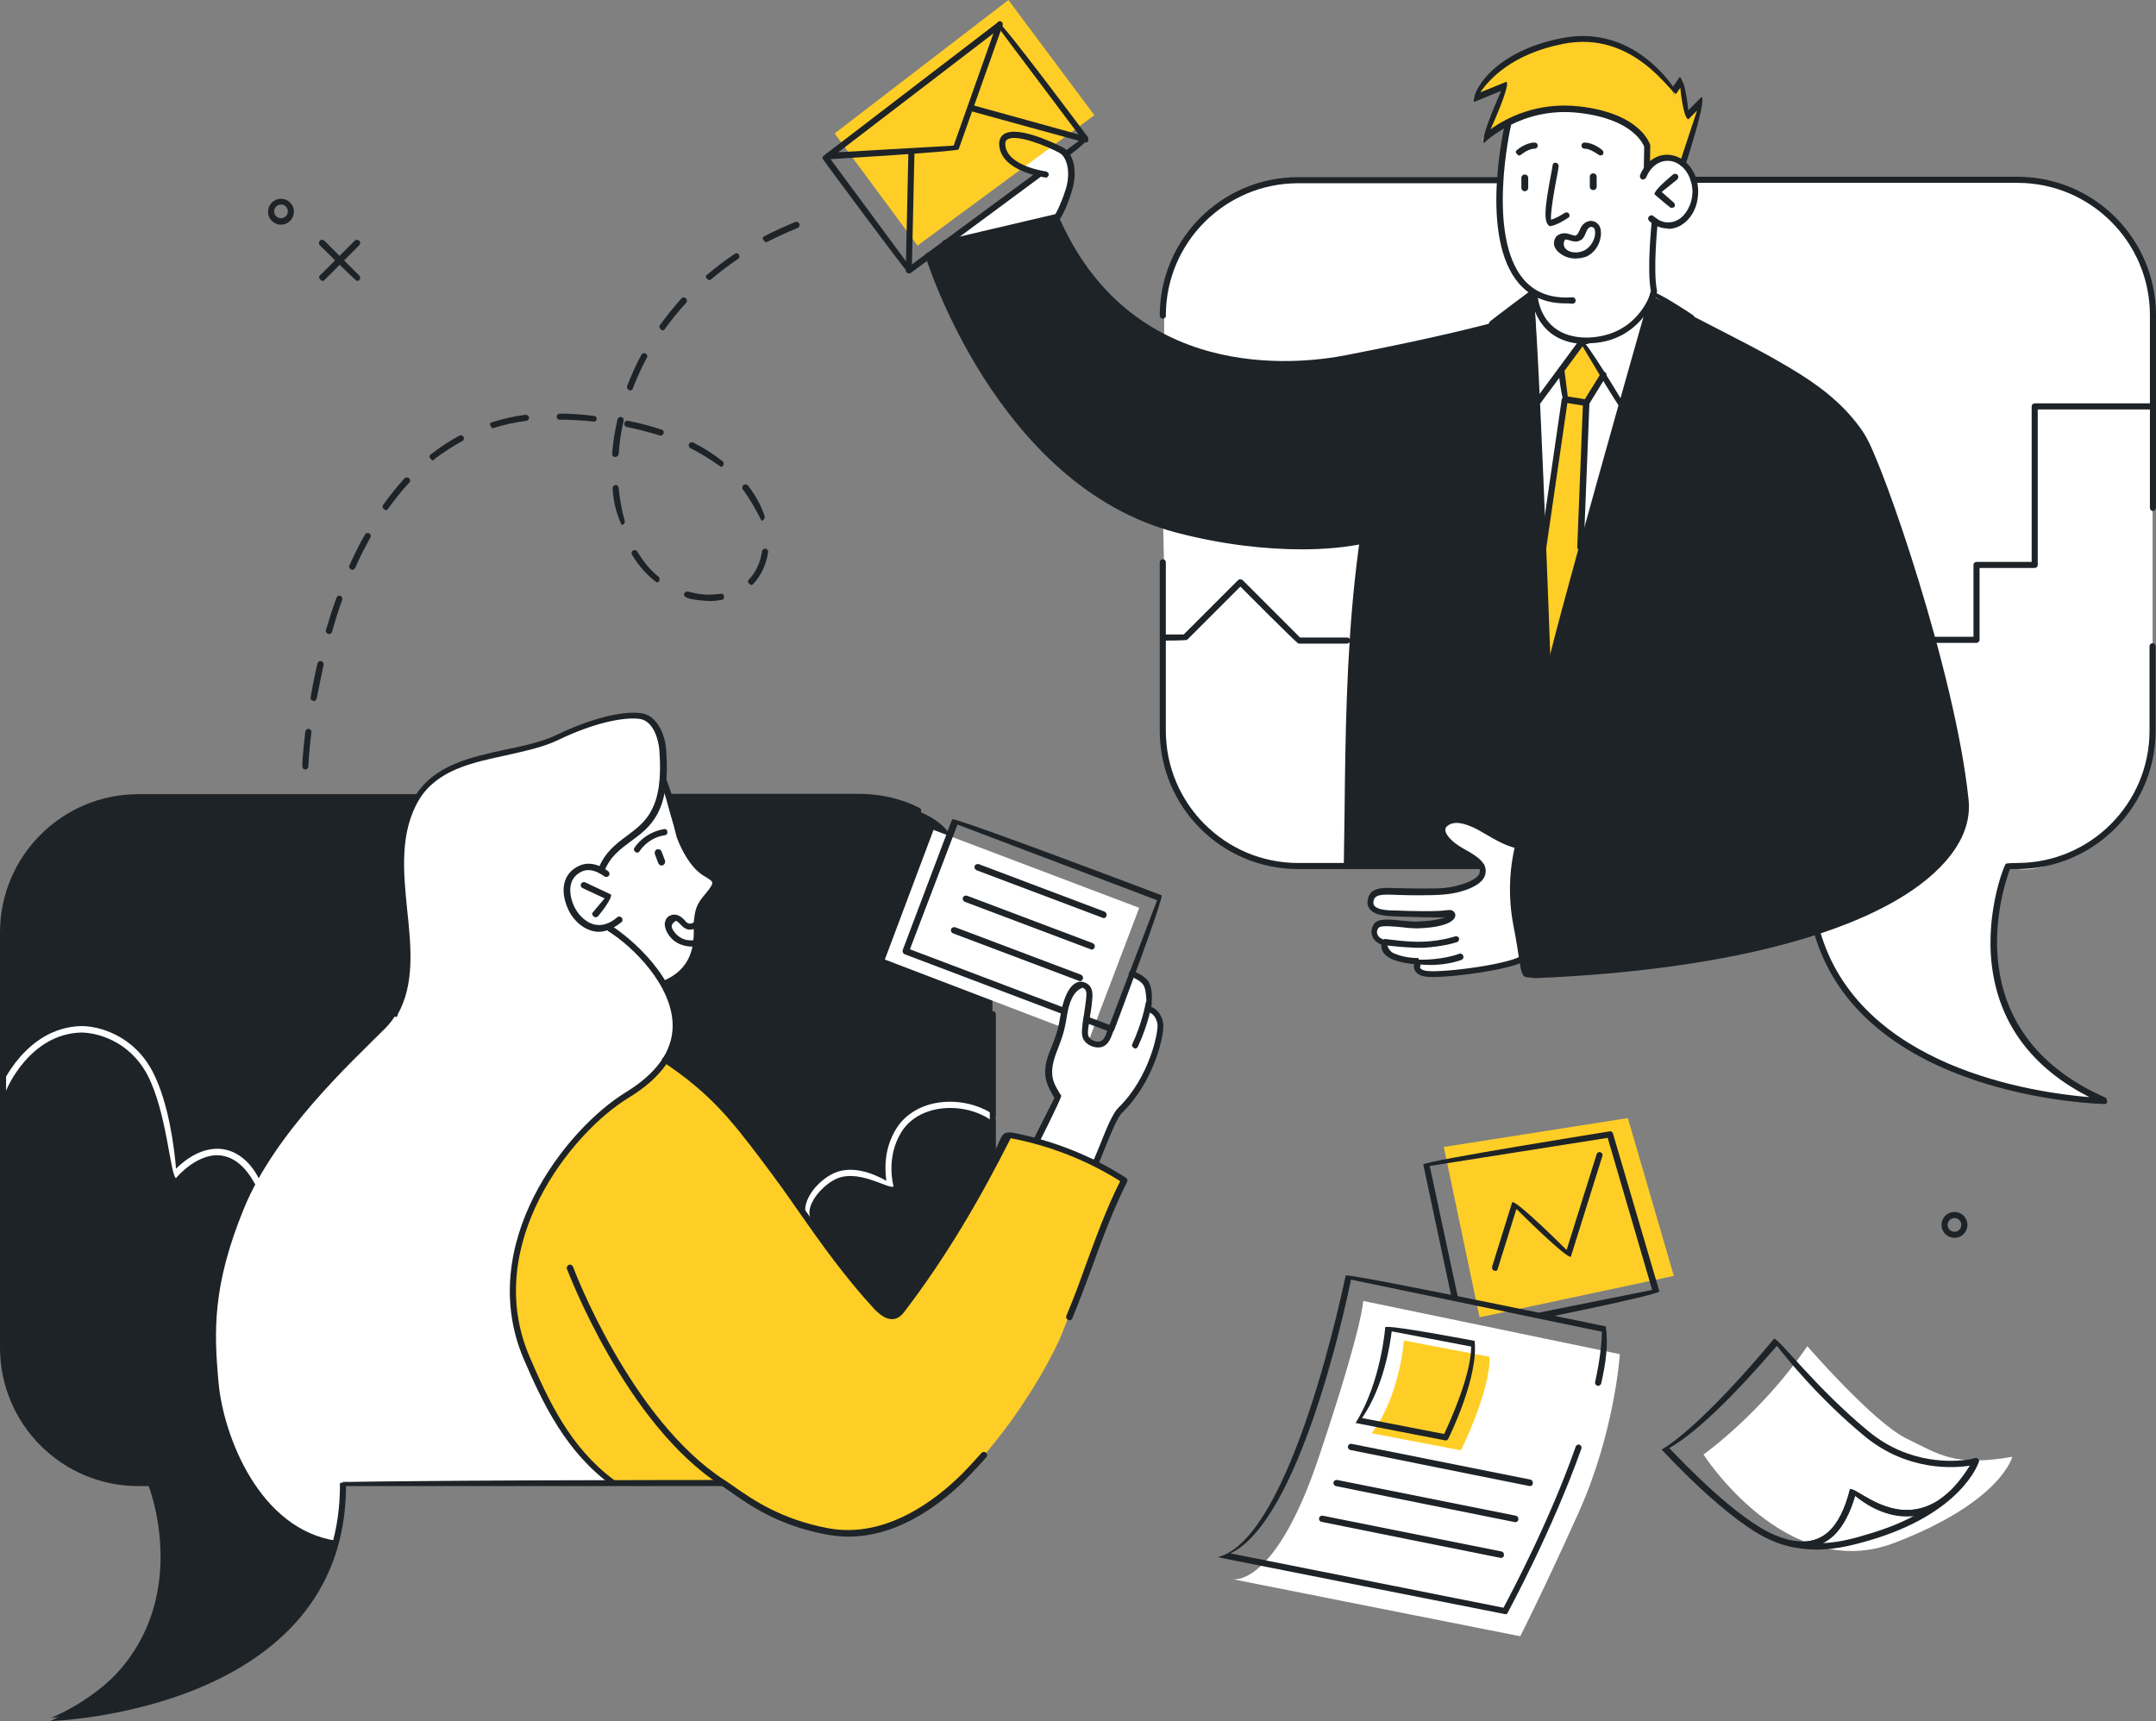 <?xml version="1.0" encoding="UTF-8"?> <!-- Generator: Adobe Illustrator 22.0.0, SVG Export Plug-In . SVG Version: 6.00 Build 0) --> <svg xmlns="http://www.w3.org/2000/svg" xmlns:xlink="http://www.w3.org/1999/xlink" id="_x3C_Layer_x3E_" x="0px" y="0px" viewBox="0 0 567 452.7" style="enable-background:new 0 0 567 452.7;" xml:space="preserve"><rect x="0" y="0" width="567" height="452.7" fill="#808080" stroke="none"/> <style type="text/css"> .st0{clip-path:url(#SVGID_2_);fill:#ECEDEF;} .st1{clip-path:url(#SVGID_2_);} .st2{fill:#191919;} .st3{clip-path:url(#SVGID_2_);fill:#191919;} .st4{clip-path:url(#SVGID_2_);fill:#FFCE1E;} .st5{clip-path:url(#SVGID_2_);fill:#FFFFFF;} .st6{fill:#1A1A1A;} .st7{fill:#FFCE1E;} .st8{fill:#FFCE26;} .st9{fill:#FFFFFF;} .st10{opacity:0.2;} .st11{fill:#3A3A3A;} .st12{opacity:0.24;fill:#FFCE26;} .st13{fill:#F4D4D7;} .st14{fill:none;stroke:#000000;stroke-width:0.425;stroke-linecap:round;stroke-linejoin:round;stroke-miterlimit:10;} .st15{fill:#1E2328;} .st16{fill:#ECEFF1;} .st17{fill:#CCCCCC;} .st18{fill:#FEFEFE;} .st19{fill:#B5B5B5;} .st20{fill:#F5F5F5;} .st21{opacity:0.2;fill:#FFFFFF;} </style> <g> <defs> <rect id="SVGID_1_" x="-2402.1" y="-1298.4" width="4270" height="1176"></rect> </defs> <clipPath id="SVGID_2_"> <use xlink:href="#SVGID_1_" style="overflow:visible;"></use> </clipPath> </g> <g> <path class="st9" d="M389,227.8h-49.9c0,0-18.9-0.7-28.6-18.1c0,0-5.8-9.7-4.6-17.5c1.1-7.7,0-54.1,0-54.1l0.3-59.5 c0,0,1.4-16.3,12.3-22.7c10.9-6.4,15.5-8.5,23-8.5c7.5,0,143.5,0,143.5,0h42.3c0,0,20.8-1,29.8,12c9.1,13,9,17.1,9,33.9 c0,16.8,0,101.8,0,101.8s0.3,16.3-15.6,26.6c-15.8,10.3-22.5,6.2-22.5,6.2s-17.6,43.3,24.8,61.5c0,0-38.7-1.5-57.1-18.1 c-18.4-16.6-17.4-26.6-17.4-26.6L389,227.8z"></path> <path class="st15" d="M89.9,390c0,0,9.4,53.2-76.6,61.9c0,0,19.5-7.3,26.8-25.7c7.3-18.4-0.4-36.1-0.4-36.1s-14.6,2.9-29.6-12 c-12.1-12-9-33.6-9.3-53.2c-0.2-12.7,0-83.2,0-83.2s0.5-14.5,13-23.9c12.5-9.4,22.6-8.1,22.6-8.1h173.4c0,0,31.8-2.1,39.8,9.5 c0,0,11.4,16.8,11.4,39.9s0,84,0,84l-70.9,47.1L89.9,390z"></path> <path class="st9" d="M174.5,206.1c0,0,0.9,6,3.1,12c2.3,6,3.8,8.9,6.6,10.7c2.7,1.8,4.4,2.6,3.8,4.4c-0.6,1.8-4.3,2.5-4.5,9.2 c-0.3,6.6-0.6,13.6-9.1,16.5c0,0-6.5-10.6-14.5-14.9c0,0-6.6,2.7-10.4-6.6c-3.8-9.3,6.1-10.2,8.5-8.5c0,0,3.3-5.8,6.9-8.1 C168.5,218.6,174.2,214.2,174.5,206.1z"></path> <path class="st9" d="M272.5,300l5.5-10.9c0,0-3.9-4.2-1.3-11.9c2.6-7.7,2.8-10.7,3.7-13.2c0.9-2.5,1.7-5.4,3.5-5 c1.7,0.4,2.8,1.4,2.2,7c-0.7,5.6-0.2,8.7,1.9,8.6c2.1-0.1,2.3,0.1,4.5-4.9s5.7-13.5,5.7-13.5l3.7,2.7c0,0,0.8,3.7,0.1,6.4 c0,0,5,0.6,3.1,7.2c-1.9,6.6-6.9,16.1-9.8,19c-2.9,2.9-7,13.7-7,13.7L272.5,300z"></path> <path class="st9" d="M248.3,64.3c0.3-0.2,25.1-18.7,25.1-18.7s-10.5-2.6-9.9-7.7c0.6-5.1,9.9-0.9,10.9-0.5c1,0.4,8,1,6.9,8.1 c-1.1,7-3.2,11.6-3.2,11.6L248.3,64.3z"></path> <path class="st9" d="M396.6,32.7c0,0-3.1,19.7-1.7,27.8c1.3,8.1,5.1,14.9,8.6,16.4c0,0-0.1,12.4,13.3,12.8 c13.4,0.4,18.2-12.8,18.2-12.8l0.1-17.6c0,0,11.5,2.1,10.8-9.5c-0.7-11.6-11.9-8.8-12.7-5.5l0.1-6c0,0-4.5-10.1-23.6-9.7 C409.5,28.6,398.2,30.4,396.6,32.7z"></path> <path class="st9" d="M399.4,222.2c0,0-6.8-2.6-10.2-4.8c-3.4-2.2-9.3-2.4-9.8,0.4c-0.4,2.8,1.7,4,3.7,5.2c1.9,1.2,7.7,3.4,6.6,6.7 c-1.1,3.2-6.2,4.6-14.5,5c-8.2,0.4-15.2-1.6-14.6,3.9c0,0,0.6,2,9.7,1.9c9.1-0.1,11.7,0,11.7,0s-0.6,2.6-9,2.8 c-8.4,0.2-10.5-1.2-10.9,0.3c-0.5,1.5-0.9,4,2.2,4.7c0,0-0.7,3.9,8.5,4.6c0,0-1.4,4,5.7,3.4c7-0.6,22-3.9,22-3.9 s-2.2-11.5-2.4-17.6C397.8,228.4,399.4,222.2,399.4,222.2z"></path> <path class="st9" d="M158.1,228.9c0,0,1-4.5,6.9-8.1c5.8-3.6,9.7-7.1,9.6-14.8c-0.1-7.7,1.1-16.5-6-17.6c-7.2-1-19.3,5.3-24.7,6.8 c-5.4,1.6-17.3,3.1-22.9,6c-5.6,2.9-16.7,8.8-15.2,26.7c1.5,17.9,4.6,33.5-4.5,42.6c-9.1,9.1-29,27.4-37.2,47.5 c-8.2,20.1-7.9,32.1-6.6,45.9s10.7,38.5,31.1,41.4c0,0,1.8-7.5,1.5-15.5h71c0,0-16.8-12.1-22.8-34.4c-6.1-22.3-2.2-37,9.8-51.5 c12-14.5,23.6-17.9,26.7-25.7c3.1-7.8,5.9-13.5-4.8-26.1l-9.3-8c0,0-9.1,1.8-10.9-6.9C147.7,228.7,153.1,226.7,158.1,228.9z"></path> <path class="st8" d="M389.8,36.9l6.7-14.6l-9.1,3.7c0,0,6.9-11.8,18-13.8c11.1-2,10.7-2.5,17.2-1.2s15.7,8.3,17.1,12.6 c1.4,4.3,0.4,0.6,0.4,0.6l2.4-3.5l0.9,10.1l4.3-4.2l-4.8,15.7c0,0-6.6-3.1-9.7,2.1l0.1-6.7c0,0-6.6-9.4-19.8-9 c-13.2,0.4-16.9,4-16.9,4L389.8,36.9z"></path> <path class="st15" d="M515.7,201.9c-1.6-17.5-10.7-40.3-17.5-66.1c-6.7-25.9-17.2-31-24.2-36.2c-7.1-5.2-29.6-16.2-29.6-16.2 l-9.7-5.5l-27,94.7l-4.2-94.7c0-1-12.1,8.3-12.1,8.3s-19.3,4.5-28.6,6.4c-9.3,1.9-30.8,7-54.1-2.5C285.4,80.6,278.1,57,278.1,57 l-29.8,7.2l-4.1,3.8c2.5,5.7,21.1,57.4,57.8,68.8c36.7,11.5,56.4,5.4,56.4,5.4c-4.5,15.2-4.2,85.1-4.2,85.1l34.8,0.4 c0.9-2.6-11.3-6-9.6-10c1.7-4,6.4-1.7,10.3,0c3.9,1.7,9.6,4.9,9.6,4.9c-3.2,17,2.1,33.6,2.1,33.6s35.3,0,69.7-9.6 c34.4-9.6,42.7-24.7,44.7-28.6C517.7,214.1,515.7,201.9,515.7,201.9z"></path> <path class="st8" d="M161,390c0,0-26.7-23.1-25.9-54.6c0.8-29.5,31.6-48.3,31.6-48.3s5.3-4.3,7.9-8.7c0,0,16.5,9.1,38.3,42.7 c0,0,14.5,20.4,17.9,22.7c3.4,2.3,3.1,4.7,8.2-1.6c9.5-11.5,25.9-43.7,25.9-43.7s8.4,0.7,16.8,4.6c8.4,3.9,14,7.2,14,7.2 s-12.3,29.8-16.3,40.2c-4,10.4-26.9,50-51.5,52.4c0,0-13.3,4.9-37.7-12.8L161,390z"></path> <polygon class="st9" points="232.7,252.4 245.5,218.3 299.6,238.8 286.6,273 "></polygon> <polygon class="st8" points="241.3,64.6 219.5,35.1 265.2,0 287.8,30.3 "></polygon> <polygon class="st8" points="410.5,98.2 411.9,105.2 405.8,142.9 407.4,173.2 416.4,143.7 417.5,106 421.6,98.8 416.1,89.9 "></polygon> <path class="st9" d="M358.5,342.2l67.5,14c0,0-1.3,20.5-10.9,41.8c-9.6,21.3-15.3,32.4-15.3,32.4l-75.6-15c0,0,11.1,2.4,22.7-32.3 C358.5,348.5,358.5,342.2,358.5,342.2z"></path> <polygon class="st8" points="379.7,301.7 389.1,346.5 440.2,335.6 428.1,294.1 "></polygon> <path class="st9" d="M448,382.6c0,0,15.2-10.8,27.3-28.5c0,0,17.3,20,26.1,24.3c8.8,4.3,12.7,7.4,27.8,4.8c0,0-2.8,11.8-30.9,22.6 C469.9,416.8,448,382.6,448,382.6z"></path> <path class="st8" d="M369.2,352.6c0,0-1,14.7-8.5,24.4l23.5,4.5c0,0,7.9-15.9,7.5-24.6L369.2,352.6z"></path> <g> <path class="st9" d="M212.3,321.1c-2.2-4.8,2.4-10,6.2-12.1c5.3-3,11.6-0.1,14.6,1.6c-0.4-2.9-0.7-8.4,2.6-13.7 c2.1-3.4,5.7-5.8,10.1-6.7c5.4-1.1,11.4,0.1,15.8,3.2c0.4,0.3,0.5,0.8,0.2,1.1c-0.3,0.4-0.8,0.5-1.1,0.2c-4-2.8-9.5-3.9-14.5-2.9 c-4,0.8-7.2,2.9-9.1,5.9c-4.3,6.9-2.1,14.3-2.1,14.4c-1.4,0.8-9.7-5.1-15.7-1.7c-3.8,2.1-7.2,6.7-6.3,9.6c0.1,0.4-0.1,0.9-0.5,1 C212.4,321.1,212.3,321.1,212.3,321.1z"></path> </g> <g> <path class="st9" d="M68.3,313.9c-1.4-2.9-4.2-8.9-9.8-9.9c-6.4-1.1-12.2,5.8-12.2,5.9c-1.5-0.6-2.4-17.3-7.5-27.1 c-4.8-9.1-13.4-11.2-17.5-11.2c-13.6,0.4-19.6,15-19.6,15.1c-0.2,0.4-0.7,0.6-1.1,0.5c-0.4-0.2-0.6-0.6-0.5-1.1 c0.1-0.2,6.5-15.7,21.1-16.2c4.4-0.1,13.9,2.2,19,12.1c4.3,8.3,5.7,20.7,6.1,25.4c2.2-2.2,7-6,12.5-5.1c6.3,1.1,9.5,7.4,10.4,10.5 c0.1,0.4-0.1,0.9-0.6,1C68.5,313.9,68.4,313.9,68.3,313.9z"></path> </g> <g> <g> <path class="st15" d="M474,407.1c-1,0-2.1-0.1-3.2-0.3c-1.5-0.3-3.1-0.8-4.7-1.5c-11.5-4.8-28.4-23.3-29.1-24 c11.3-6.8,29.4-29,29.6-29.2c1.4,0.2,11.2,13.2,24.8,24.4c10.8,8.9,22.5,8,26.4,7.4c1.1-0.2,1.8-0.4,1.8-0.4 c-4.4,10.6-10.8,15.4-18.1,15.4c-6.4,0-11.5-3.7-13.6-5.4C485.2,402.6,480.7,407.1,474,407.1z M439,380.9 c3.4,3.6,17.9,18.8,27.8,22.9c1.5,0.6,3,1.1,4.4,1.4c7.8,1.5,12.7-2.8,15.4-13.5c1.4-0.3,7.4,5.5,14.9,5.5 c6.3,0,11.9-3.9,16.7-11.7c-4.2,0.7-16.5,1.6-27.8-7.7c-11.8-9.7-20.7-20.7-23.1-23.8C463.9,357.9,449.3,375.1,439,380.9z"></path> </g> <g> <path class="st15" d="M477.7,407.6c-2.4,0-4.8-0.3-7-0.8c-0.4-0.1-0.7-0.5-0.6-1c0.1-0.4,0.5-0.7,1-0.6 c7.8,1.5,12.7-2.8,15.4-13.5c1.4-0.3,7.4,5.5,14.9,5.5c6.7,0,12.6-4.5,17.6-13.3c0.2-0.4,0.7-0.5,1-0.3c0.4,0.2,0.6,0.6,0.4,1 c-0.2,0.5-4.6,13.5-28.8,20.6C488.4,406.1,483.4,407.6,477.7,407.6z M487.8,393.3c-1.8,6.5-4.6,10.7-8.4,12.6 c4.8-0.2,9-1.5,12-2.4c4.8-1.4,8.9-3.1,12.2-4.9c-0.7,0.1-1.4,0.1-2.1,0.1C495,398.8,489.9,395.1,487.8,393.3z"></path> </g> </g> <g> <g> <g> <path class="st15" d="M84.7,73.9c-0.9-0.6-0.9-1.1-0.6-1.4l9.2-9.2c0.3-0.3,0.8-0.3,1.2,0c0.3,0.3,0.3,0.8,0,1.2l-9.2,9.2 C85.2,73.8,85,73.9,84.7,73.9z"></path> </g> <g> <path class="st15" d="M93.9,73.9c-0.6-0.2-9.8-9.4-9.8-9.4c-0.3-0.3-0.3-0.8,0-1.2c0.3-0.3,0.8-0.3,1.2,0l9.2,9.2 c0.3,0.3,0.3,0.8,0,1.2C94.3,73.8,94.1,73.9,93.9,73.9z"></path> </g> <g> <path class="st15" d="M73.9,59.1c-1.9,0-3.4-1.5-3.4-3.4c0-1.9,1.5-3.4,3.4-3.4c1.9,0,3.4,1.5,3.4,3.4 C77.3,57.5,75.8,59.1,73.9,59.1z M73.9,53.8c-1,0-1.8,0.8-1.8,1.8c0,1,0.8,1.8,1.8,1.8c1,0,1.8-0.8,1.8-1.8 C75.7,54.6,74.9,53.8,73.9,53.8z"></path> </g> </g> <g> <g> <path class="st15" d="M514,325.6c-1.9,0-3.4-1.5-3.4-3.4c0-1.9,1.5-3.4,3.4-3.4c1.9,0,3.4,1.5,3.4,3.4 C517.4,324.1,515.9,325.6,514,325.6z M514,320.4c-1,0-1.8,0.8-1.8,1.8c0,1,0.8,1.8,1.8,1.8c1,0,1.8-0.8,1.8-1.8 C515.8,321.2,515,320.4,514,320.4z"></path> </g> </g> </g> <g> <path class="st15" d="M342.3,144.5c-9.3,0-20.7-1.2-32.9-4.4c-47.3-12.3-65.8-72-66-72.6c-0.1-0.4,0.1-0.9,0.5-1 c0.4-0.1,0.9,0.1,1,0.5c0.2,0.6,18.5,59.4,64.9,71.5c20.5,5.3,38.4,5,48.4,2.9c0.5-0.1,0.9,0.2,1,0.6c0.1,0.4-0.2,0.9-0.6,1 C354.4,143.9,348.8,144.5,342.3,144.5z"></path> </g> <g> <path class="st15" d="M337.7,96.7c-19,0-46.4-6.2-59.9-38.7l-29.1,6.8c-0.5,0.1-0.9-0.2-1-0.6c-0.1-0.4,0.2-0.9,0.6-1l29.8-7 c18.9,44.6,62.9,39.8,76,37.2c24.9-4.8,37.6-8.3,37.7-8.3c0.4-0.1,0.9,0.1,1,0.6c0.1,0.4-0.1,0.9-0.6,1c-0.1,0-12.9,3.5-37.8,8.3 C350.8,95.8,344.9,96.7,337.7,96.7z"></path> </g> <g> <path class="st15" d="M406.9,176.1c-0.8-1,27.2-99.4,27.2-99.4c1.2-0.5,11.3,6.3,11.3,6.3c0.3,0.4,9.2,25.2,9.2,25.2 c-0.7,1.1-16.6,3-16.6,3l4.2,12.5c-0.1,0.7-34.6,52.1-34.6,52.1C407.5,176,407.2,176.1,406.9,176.1z M435.4,78.2l-26.3,92.3 l31.4-46.7l-4.4-13c0.7-1.1,16.6-2.9,16.6-2.9l-8.5-23.6L435.4,78.2z"></path> </g> <g> <path class="st15" d="M406.9,176.1c-0.8-0.6-16.1-51.2-16.1-51.2c0-0.5,4.4-13.1,4.4-13.1l-11.3-3.6c-0.5-1.1,7.8-23.5,7.8-23.5 c0.3-0.4,11.3-8.6,11.3-8.6c1.3,0.6,4.8,98.8,4.8,98.8C407.8,175.7,407.4,176.2,406.9,176.1C406.9,176.1,406.9,176.1,406.9,176.1z M392.5,124.7l13.4,44.3l-3.2-90.5l-9.5,7.1l-7.9,21.4l11.3,3.6C397,111.6,392.5,124.7,392.5,124.7z"></path> </g> <g> <path class="st15" d="M415.6,144.8c-0.5,0-0.8-0.4-0.8-0.9l1.5-38c0-0.5,0.4-0.8,0.9-0.8c0.5,0,0.8,0.4,0.8,0.9l-1.5,38 C416.4,144.5,416.1,144.8,415.6,144.8z"></path> </g> <g> <path class="st15" d="M405.8,145.2c-0.6-0.1-0.9-0.5-0.8-0.9l5.7-39.2c0.1-0.4,0.4-0.8,0.9-0.7c0.4,0.1,0.8,0.5,0.7,0.9l-5.7,39.2 C406.6,144.9,406.2,145.2,405.8,145.2z"></path> </g> <g> <path class="st15" d="M411.7,79.8c-5.2,0-9.3-1.8-12.3-5.3c-10.4-12.2-3.9-40.8-3.6-42c0.1-0.4,0.5-0.7,1-0.6 c0.4,0.1,0.7,0.5,0.6,1c-0.1,0.3-6.6,29,3.3,40.6c3,3.5,7.3,5.1,12.8,4.7c0.4-0.1,0.8,0.3,0.9,0.8c0,0.5-0.3,0.8-0.8,0.9 C412.9,79.8,412.3,79.8,411.7,79.8z"></path> </g> <g> <path class="st15" d="M438.6,60.1c-1.8,0-3.5-0.7-4.9-2c-0.3-0.3-0.4-0.8,0-1.2c0.3-0.3,0.8-0.4,1.2,0c1.1,1,2.4,1.6,3.8,1.6 c1.8,0,3.4-0.9,4.5-2.4c1.2-1.6,1.9-3.6,1.9-5.8c-0.1-4.4-3-8-6.5-8c-2.5,0-4.6,1.7-5.7,4.4c-0.2,0.4-0.7,0.6-1.1,0.5 c-0.4-0.2-0.6-0.6-0.5-1.1c1.3-3.3,4.1-5.4,7.1-5.4c4.5,0,8.2,4.3,8.2,9.6c0,2.6-0.7,5-2.2,6.9c-1.5,1.9-3.5,3-5.7,3 C438.6,60.1,438.6,60.1,438.6,60.1z"></path> </g> <g> <path class="st15" d="M417.3,90.5c-13.7,0-14.6-12.4-14.6-12.6c0-0.5,0.3-0.8,0.8-0.9c0.5,0,0.8,0.3,0.9,0.8c0,0.5,0.8,11,13,11 c12.6-0.3,16.3-10.4,16.8-12c-1.2-6,0.2-18.2,0.2-18.8c0.1-0.4,0.4-0.8,0.9-0.7c0.4,0.1,0.8,0.5,0.7,0.9c0,0.1-1.4,12.8-0.2,18.4 c0,0.5-3.9,13.4-17.9,13.7C417.6,90.5,417.4,90.5,417.3,90.5z"></path> </g> <g> <path class="st15" d="M433.1,45.2c-0.5,0-0.8-0.4-0.8-0.8l0.1-5.8c-0.3-0.8-3.1-7.3-17.1-8.9c-15.3-1.8-24.9,7.8-25,7.9 c-1.3-0.9,4.5-13.7,4.5-13.7l-7.1,2.9c-0.9-1.6,4-13.1,23.2-16.8c16.6-3.2,26.5,9.1,29.1,12.8l1.7-2.5c1.5,0.4,2.3,8.7,2.3,8.7 l3.5-3.5c1.4,0.8-4.2,17.7-4.2,17.7c-0.1,0.4-0.6,0.7-1,0.5c-0.4-0.1-0.7-0.6-0.5-1l4.5-13.6l-2.3,2.3c-1.4-0.5-2.1-8.3-2.1-8.3 l-1.1,1.6c-1.5-0.2-11.2-16.7-29.5-13.2c-13.6,2.6-19.7,9.4-22,12.8l6.9-2.8C397.2,22.7,392,34,392,34c4-2.9,12.2-7.3,23.5-6 c16.1,1.9,18.4,9.9,18.5,10.2c0,0.2-0.1,6.1-0.1,6.1C433.9,44.8,433.6,45.2,433.1,45.2z"></path> </g> <g> <path class="st15" d="M439.5,54.7c-0.5-0.2-4.4-3.6-4.4-3.6c0-1.3,4.9-5.2,4.9-5.2c0.3-0.3,0.9-0.2,1.2,0.1 c0.3,0.4,0.2,0.9-0.1,1.2l-4.1,3.3l3.2,2.8c0.3,0.3,0.4,0.8,0.1,1.2C439.9,54.6,439.7,54.7,439.5,54.7z"></path> </g> <g> <path class="st15" d="M407.5,59.5c-1.5-1.2-1.5-3.8,0.6-14.7c0.1-0.7,0.2-1.1,0.2-1.2c0-0.5,0.3-0.8,0.7-0.8 c0.5,0,0.9,0.4,0.9,0.8c0,0.2,0,0.2-0.2,1.5c-1.7,8.7-1.9,11.7-1.8,12.7c1.1-0.3,2.7-1.2,3.6-1.8c0.4-0.2,0.9-0.2,1.1,0.2 c0.3,0.4,0.2,0.9-0.2,1.1C412.1,57.5,409.3,59.4,407.5,59.5C407.5,59.5,407.5,59.5,407.5,59.5z"></path> </g> <g> <path class="st15" d="M399.4,40.9c-0.9-0.6-0.9-1.1-0.5-1.4c0.1-0.1,2.3-2,4.7-2c0.5,0,0.8,0.4,0.8,0.8c0,0.5-0.4,0.8-0.8,0.8 c-1.7,0-3.6,1.6-3.6,1.6C399.8,40.9,399.6,40.9,399.4,40.9z"></path> </g> <g> <path class="st15" d="M420.8,40.9c-0.6-0.2-2.4-1.8-4.1-1.8c-0.5,0-0.8-0.4-0.8-0.8c0-0.5,0.4-0.8,0.8-0.8c2.4,0,4.6,1.9,4.7,2 c0.3,0.3,0.4,0.8,0.1,1.2C421.3,40.8,421.1,40.9,420.8,40.9z"></path> </g> <g> <path class="st15" d="M157.4,245.1c-0.6,0-1.1-0.1-1.5-0.2c-3.3-0.8-5.7-3.7-6.6-6c-2.2-5.1-1-9.4,3.1-11.2 c3.8-1.7,7.4,1.4,7.6,1.5c0.3,0.3,0.4,0.8,0.1,1.2c-0.3,0.3-0.8,0.4-1.2,0.1c0,0-3-2.5-5.8-1.3c-4.7,2.1-2.9,7.5-2.2,9 c0.9,2.1,2.9,4.4,5.5,5c2,0.4,3.9-0.2,5.9-1.9c0.3-0.3,0.9-0.3,1.2,0.1c0.3,0.3,0.3,0.9-0.1,1.2C161,244.5,159,245.1,157.4,245.1z "></path> </g> <g> <path class="st15" d="M156.5,241.3c-0.9-0.5-0.9-1-0.6-1.3l3.1-3.7l-5.8-2.7c-0.4-0.2-0.6-0.7-0.4-1.1c0.2-0.4,0.7-0.6,1.1-0.4 l6.8,3.2c0.3,1.3-3.5,5.8-3.5,5.8C157,241.2,156.7,241.3,156.5,241.3z"></path> </g> <g> <path class="st15" d="M272.5,300.9c-0.8-0.3-0.9-0.8-0.7-1.2l5.5-10.9c-1.9-3.2-3.6-6.1-1.4-11.8c1.6-4,2.3-5.7,2.9-9.4 c0.7-4.6,2.1-7.8,3.9-8.9c0.8-0.5,1.6-0.6,2.5-0.3c2.2,0.8,2.1,2.9,2.1,3.7c-0.1,1.7-0.3,3.3-0.6,4.9c-0.2,1.2-0.3,2.3-0.5,3.5 c-0.1,0.9-0.2,1.7,0.2,2.3c0.4,0.7,1.4,1.1,2.2,1.2c1.5,0.1,2.1-1.2,2.7-3.2c0.4-1.1,0.8-1.3,1.2-1.2c0.4,0.1,0.7,0.6,0.5,1 c-0.8,2.5-1.7,5.2-4.6,4.9c-1.2-0.1-2.7-0.8-3.4-2c-0.6-1-0.5-2.3-0.4-3.2c0.1-1.3,0.3-2.5,0.5-3.6c0.2-1.6,0.5-3.2,0.6-4.8 c0.1-1.4-0.3-1.8-1-2.1c-2.4,0.9-3.6,3.8-4.2,7.9c-0.6,3.9-1.4,5.8-2.5,8.7c-2.4,6-1,8.3,0.4,10.7c0.2,0.4,0.5,0.8,0.7,1.1 c0,0.8-5.7,12.1-5.7,12.1C273.1,300.7,272.8,300.9,272.5,300.9z"></path> </g> <g> <path class="st15" d="M288.1,306.8c-0.8-0.3-0.9-0.8-0.7-1.2c0.7-1.5,1.4-3.3,2.1-5c1.6-4,3.1-7.7,4.6-9.2 c8.3-8.1,10.6-20.1,10.3-22.1c-0.6-2.9-2.5-3.1-2.6-3.1c-0.5-2.2-0.1-5.5-1.1-7.1c-0.7-1.1-2.6-2-3.3-2.2c-0.4-0.1-0.7-0.6-0.5-1 c0.1-0.4,0.6-0.7,1-0.5c0.3,0.1,3.1,1.1,4.2,2.9c1.1,1.9,0.9,5.1,0.6,6.5c1,0.4,2.6,1.4,3.2,4.2c0.5,2.8-2.3,15.4-10.7,23.6 c-1.3,1.2-2.9,5.2-4.3,8.6c-0.7,1.8-1.4,3.6-2.1,5.1C288.7,306.7,288.4,306.8,288.1,306.8z"></path> </g> <g> <path class="st15" d="M161,390.8c-12.1-8.8-18.1-21.3-23.3-33.4c-12.8-30.2,11.2-60.5,26.9-70.1c8.1-5,12.3-10.8,12.3-17.5 c0-10.5-10.4-20.8-17-24.9c-1-1.1-0.9-1.6-0.5-1.8c0.4-0.3,0.9-0.2,1.1,0.2c5.2,3.3,18.1,14,18,26.5c0,7.2-4.4,13.6-13.1,18.9 c-15.3,9.3-38.6,38.8-26.2,68c5.1,11.9,10.9,24.2,22.3,32.6c0.4,0.3,0.4,0.8,0.2,1.1C161.4,390.7,161.2,390.8,161,390.8z"></path> </g> <g> <path class="st15" d="M104.1,267.5c-0.8-0.3-0.9-0.8-0.7-1.2c4.3-7.5,3.3-16.7,2.3-26.4c-1.1-10.4-2.2-21.1,3.4-30.4 c5.1-8.3,14.6-10.3,23.7-12.3c4.9-1,9.6-2,13.6-3.9c8.7-4.2,17.2-6.4,22.2-5.7c4.1,0.5,6.3,5.4,6.6,9.7c1.2,16.3-4.1,20.2-9.3,24 c-2.8,2.1-5.5,4-7,8c-0.2,0.4-0.6,0.6-1.1,0.5c-0.4-0.2-0.6-0.6-0.5-1.1c1.7-4.5,4.7-6.7,7.5-8.8c5-3.7,9.8-7.2,8.6-22.6 c-0.2-2.6-1.5-7.7-5.2-8.2c-3.7-0.5-11.3,0.7-21.3,5.5c-4.1,2-9.1,3-13.9,4.1c-8.8,1.9-17.9,3.8-22.7,11.5 c-5.3,8.8-4.2,19.2-3.2,29.3c1,9.5,2,19.3-2.5,27.3C104.6,267.3,104.4,267.5,104.1,267.5z"></path> </g> <g> <path class="st15" d="M174.5,259.7c-0.9-0.9-0.7-1.4-0.3-1.6c7.9-3.2,8.5-9.6,8.2-14.9c0.4-4.1,0.6-5.2,3.3-8.3 c1.4-1.7,1.7-2.4,1.6-2.8c-0.1-0.4-0.7-0.8-1.5-1.3c-0.9-0.5-2-1.2-3-2.3c-3.1-3.3-4.7-7.9-4.9-8.5c-2.4-9.8-4.1-14-4.1-14.1 c-0.2-0.4,0-0.9,0.4-1.1c0.4-0.2,0.9,0,1.1,0.4c0.1,0.2,1.8,4.4,4.2,14.1c0.1,0.4,1.7,4.9,4.6,7.9c0.9,0.9,1.8,1.5,2.7,2.1 c1.1,0.7,2.1,1.3,2.3,2.5c0.2,1.1-0.4,2.3-2,4.1c-2.5,2.8-2.5,3.6-2.9,7.3c0.3,5.2-0.2,12.8-9.2,16.4 C174.7,259.7,174.6,259.7,174.5,259.7z"></path> </g> <g> <path class="st15" d="M292.2,271.5c-0.3-0.1-6.8-2.5-6.8-2.5c-0.4-0.2-0.6-0.6-0.5-1.1c0.2-0.4,0.6-0.6,1.1-0.5l5.8,2.2l12.5-32.8 l-52.5-19.9l-12.5,32.8l40.9,15.5c0.4,0.2,0.6,0.6,0.5,1.1c-0.2,0.4-0.6,0.7-1.1,0.5L237.9,251c-0.4-0.2-0.6-0.6-0.5-1.1l13-34.4 c1.1-0.5,55.1,20,55.1,20C306,236.6,293,271,293,271C292.8,271.3,292.5,271.5,292.2,271.5z"></path> </g> <g> <path class="st15" d="M290.2,241.5c-0.3-0.1-33.4-12.6-33.4-12.6c-0.4-0.2-0.6-0.6-0.5-1.1c0.2-0.4,0.6-0.6,1.1-0.5l33.1,12.5 c0.4,0.2,0.6,0.6,0.5,1.1C290.9,241.3,290.6,241.5,290.2,241.5z"></path> </g> <g> <path class="st15" d="M287.1,249.8c-0.3-0.1-33.4-12.6-33.4-12.6c-0.4-0.2-0.6-0.6-0.5-1.1c0.2-0.4,0.6-0.6,1.1-0.5l33.1,12.5 c0.4,0.2,0.6,0.6,0.5,1.1C287.7,249.6,287.4,249.8,287.1,249.8z"></path> </g> <g> <path class="st15" d="M284,258.1c-0.3-0.1-33.4-12.6-33.4-12.6c-0.4-0.2-0.6-0.6-0.5-1.1c0.2-0.4,0.6-0.6,1.1-0.5l33.1,12.5 c0.4,0.2,0.6,0.6,0.5,1.1C284.6,257.9,284.3,258.1,284,258.1z"></path> </g> <g> <path class="st15" d="M239,71.9c-0.7-0.3-22.5-29.9-22.5-29.9c-0.3-0.4-0.2-0.9,0.2-1.1l45.8-35.1c1.2,0.2,23.7,30.4,23.7,30.4 c-0.2,1.2-5.3,4.9-5.3,4.9c-0.4,0.3-0.9,0.2-1.1-0.2c-0.3-0.4-0.2-0.9,0.2-1.1l4.5-3.3L262.8,7.6l-44.5,34.1l20.9,28.3l33.6-24.8 c0.4-0.3,0.9-0.2,1.1,0.2c0.3,0.4,0.2,0.9-0.2,1.1l-34.2,25.3C239.4,71.9,239.2,71.9,239,71.9z"></path> </g> <g> <path class="st15" d="M261.1,306c-0.5,0-0.8-0.4-0.8-0.8v-38.4c0-0.5,0.4-0.8,0.8-0.8c0.5,0,0.8,0.4,0.8,0.8v38.4 C262,305.6,261.6,306,261.1,306z"></path> </g> <g> <path class="st15" d="M241.3,214c-5-2.4-10.2-3.6-15.8-3.6H176c-0.5,0-0.8-0.4-0.8-0.8s0.4-0.8,0.8-0.8h49.6 c5.8,0,11.3,1.2,16.2,3.7c0.4,0.2,0.6,0.7,0.4,1.1C241.9,213.9,241.6,214,241.3,214z"></path> </g> <g> <path class="st15" d="M13.3,452.7c39.7-19.1,27.6-57,25.8-61.8h-2.7C16.3,390.9,0,374.6,0,354.5V245.3c0-20.1,16.3-36.4,36.4-36.4 h73.2c0.5,0,0.8,0.4,0.8,0.8s-0.4,0.8-0.8,0.8H36.4c-19.2,0-34.8,15.6-34.8,34.8v109.2c0,19.2,15.6,34.8,34.8,34.8h3.3 c0.9,0.9,16.9,41.4-22.1,61.5c16.2-1.5,72.2-10.5,71.8-60.7c0.8-0.8,100.7-0.8,100.7-0.8c0.5,0,0.8,0.4,0.8,0.8 c0,0.5-0.4,0.8-0.8,0.8H91C90.8,450.1,14.1,452.7,13.3,452.7C13.3,452.7,13.3,452.7,13.3,452.7z"></path> </g> <g> <path class="st15" d="M305.8,83.8c-0.5,0-0.8-0.4-0.8-0.8c0-20.1,16.3-36.4,36.4-36.4h53.1c0.5,0,0.8,0.4,0.8,0.8 s-0.4,0.8-0.8,0.8h-53.1c-19.2,0-34.8,15.6-34.8,34.8C306.7,83.4,306.3,83.8,305.8,83.8z"></path> </g> <g> <path class="st15" d="M566.2,134.4c-0.5,0-0.8-0.4-0.8-0.8V82.9c0-19.2-15.6-34.8-34.8-34.8h-85.2c-0.5,0-0.8-0.4-0.8-0.8 s0.4-0.8,0.8-0.8h85.2c20.1,0,36.4,16.3,36.4,36.4v50.6C567,134,566.6,134.4,566.2,134.4z"></path> </g> <g> <path class="st15" d="M553.6,290.4c-0.7,0-64.5-1.3-76.7-45.6c-0.1-0.4,0.1-0.9,0.6-1c0.4-0.1,0.9,0.1,1,0.6 c10.1,36.6,56.7,43,71,44.2c-14.1-7.2-22.6-17.8-25.2-31.6c-2.9-15.2,2.7-29.3,3.2-29.8c0.6-0.2,3-0.2,3-0.2 c19.2,0,34.8-15.6,34.8-34.8V170c0-0.5,0.4-0.8,0.8-0.8c0.5,0,0.8,0.4,0.8,0.8v22.2c0,20.1-16.3,36.4-36.4,36.4h-1.9 c-1.8,4.8-14.7,42.7,25.3,60.2C554.4,290.1,554,290.4,553.6,290.4z"></path> </g> <g> <path class="st15" d="M389.6,228.6h-48.2c-20.1,0-36.4-16.3-36.4-36.4v-44.3c0-0.5,0.4-0.8,0.8-0.8c0.5,0,0.8,0.4,0.8,0.8v44.3 c0,19.2,15.6,34.8,34.8,34.8h48.2c0.5,0,0.8,0.4,0.8,0.8C390.5,228.2,390.1,228.6,389.6,228.6z"></path> </g> <path class="st15" d="M174.3,227.6c0.5-0.2,0.7-0.7,0.6-1.2L174,224c-0.2-0.5-0.7-0.7-1.2-0.6c-0.5,0.2-0.7,0.7-0.6,1.2l0.9,2.4 C173.3,227.5,173.8,227.8,174.3,227.6z"></path> <g> <g> <path class="st15" d="M181.7,249c-2.9-0.2-4.8-1.4-6-3.3c-0.8-1.3-1.1-2.6-0.7-3.5c0.2-0.7,0.7-1.2,1.3-1.4 c0.6-0.3,1.4-0.3,2.1,0c0.7,0.3,1.2,0.8,1.7,1.3c0.3,0.4,0.6,0.7,1,0.8c0.3,0.1,0.7,0.2,1.7-0.5c0.4-0.3,0.9-0.2,1.1,0.2 c0.3,0.4,0.2,0.9-0.2,1.1c-0.4,0.3-1.8,1.3-3.3,0.6c-0.7-0.3-1.1-0.8-1.5-1.2c-0.4-0.4-0.7-0.7-1.1-0.9c-1.5,0.9-1.3,1.7-0.7,2.6 c0.9,1.4,2.4,2.4,3.9,2.5c0.8,0.1,1.2,0.1,1.8-0.2c0.4-0.1,0.9,0.1,1,0.5c0.2,0.4-0.1,0.9-0.5,1C182.7,248.9,182.2,249,181.7,249 z"></path> </g> </g> <g> <path class="st15" d="M167.5,224.3c-0.8-0.3-0.9-0.9-0.7-1.2c0.1-0.2,2.5-4.1,7.8-5c0.5-0.1,0.9,0.2,0.9,0.7 c0.1,0.4-0.2,0.9-0.7,0.9c-4.5,0.7-6.6,4.2-6.6,4.2C168,224.2,167.7,224.3,167.5,224.3z"></path> </g> <path class="st15" d="M401,50.3c-0.5,0-0.9-0.4-0.9-0.9l0-2.6c0-0.5,0.4-0.9,0.9-0.9c0.5,0,0.9,0.4,0.9,0.9l0,2.6 C401.9,49.9,401.5,50.3,401,50.3z"></path> <path class="st15" d="M419,50c-0.5,0-0.9-0.4-0.9-0.9l0-2.6c0-0.5,0.4-0.9,0.9-0.9c0.5,0,0.9,0.4,0.9,0.9l0,2.6 C419.9,49.6,419.5,50,419,50z"></path> <g> <g> <path class="st15" d="M414.3,68c-2.9,0-5.3-1.9-5.6-3.6c-0.1-0.8,0.1-1.5,0.5-2.1c0.8-0.9,2.2-1.2,3.6-0.7 c0.7,0.2,1.2,0.4,1.4,0.4c0.6-0.2,0.7-0.3,1.3-1.6c0.5-1.4,1.7-2.3,2.9-2.3c0.7,0,1.4,0.3,1.9,0.9c0.7,0.7,0.9,2.1,0.6,3.6 c-0.4,2.2-1.8,4-3.7,4.9C416.3,67.8,415.3,68,414.3,68z M411.6,63c-1.1,1.9,0.5,3.4,2.8,3.4c0.8,0,1.5-0.2,2.2-0.5 c1.4-0.7,2.4-2.1,2.8-3.7c0.2-1,0.1-1.9-0.2-2.2c-0.7-0.7-1.6-0.2-2,0.9c-0.7,1.7-1,2.1-1.8,2.4c-0.4,0.2-1,0.5-3-0.2 C412.1,63,411.8,63,411.6,63z"></path> </g> </g> <g> <path class="st15" d="M281.2,347.3c-0.7-0.2-0.9-0.7-0.8-1.1c1.9-4.5,3.6-9.1,5.2-13.6c2.7-7.3,5.4-14.8,9-21.9 c-8.7-5.5-18.7-9.4-28.8-11.3c-8.3,16.5-17.2,31.5-27.7,45.3c-0.5,0.7-1.3,1.7-2.4,2.1c-2.5,0.9-4.9-1.6-5.7-2.4 c-7.6-8.2-14.1-17.3-20.3-26.2c-2.9-4.2-6-8.5-9.1-12.6c-8.5-11.3-13.9-18-26.1-26.2c-0.4-0.3-0.5-0.8-0.2-1.1 c0.3-0.4,0.8-0.5,1.1-0.2c12.4,8.3,17.9,15.1,26.5,26.6c3.1,4.2,6.2,8.5,9.2,12.7c6.2,8.8,12.7,17.9,20.2,26 c1.6,1.7,2.8,2.4,3.9,2c0.6-0.2,1.1-0.8,1.6-1.5c10.3-13.7,19.2-28.6,26.3-44.3c0.2-0.5,0.6-1.3,1.4-1.6c0.6-0.2,1.2-0.1,1.6-0.1 c10.6,2,21,6.1,30,11.9c0.4,0.2,0.5,0.7,0.3,1.1c-3.6,7.2-6.5,14.9-9.2,22.4c-1.7,4.5-3.4,9.2-5.3,13.7 C281.8,347.1,281.5,347.3,281.2,347.3z"></path> </g> <g> <path class="st15" d="M223.1,404.2c-1.8,0-3.6-0.2-5.4-0.5c-12.8-2.3-20.5-7.7-25.6-11.3c-0.9-0.6-1.7-1.2-2.5-1.7 c-25.2-16.2-40.3-56.5-40.5-56.9c-0.2-0.4,0.1-0.9,0.5-1.1c0.4-0.2,0.9,0.1,1.1,0.5c0.1,0.4,15.1,40.1,39.8,56.1 c0.8,0.5,1.6,1.1,2.5,1.7c5,3.5,12.5,8.7,24.9,11c15.2,2.8,28.4-7.7,34.9-14.1c1.8-1.8,3.6-3.8,5.3-5.7c0.3-0.3,0.8-0.4,1.2-0.1 c0.3,0.3,0.4,0.8,0.1,1.2c-1.7,2-3.6,3.9-5.4,5.8C248,395.1,236.7,404.2,223.1,404.2z"></path> </g> <g> <path class="st15" d="M354.2,228.6c-0.5,0-0.8-0.4-0.8-0.8c0.1-4.5,0.1-9.1,0.2-13.6c0.2-20.2,0.5-41.1,2.7-61.7 c1.2-10.9,2.8-21.3,4.7-31c1.1-5.6,2.5-12,5-17.9c0.2-0.4,0.7-0.6,1.1-0.4c0.4,0.2,0.6,0.7,0.4,1.1c-2.5,5.8-3.9,12.1-4.9,17.6 c-1.9,9.6-3.5,20-4.7,30.8c-2.3,20.5-2.5,41.3-2.7,61.5c-0.1,4.5-0.1,9.1-0.2,13.6C355,228.2,354.6,228.6,354.2,228.6z"></path> </g> <g> <g> <g> <path class="st15" d="M376.8,257c-1.1,0-1.9-0.1-2.4-0.2c-1.3-0.3-2.1-0.9-2.4-1.8c-0.2-0.5-0.2-1-0.1-1.4 c-1.3-0.1-3.5-0.4-5.6-1.2c-1.6-0.7-2.6-1.6-2.9-2.7c-0.1-0.4-0.2-0.8-0.1-1.2c-1-0.4-1.9-1.1-2.3-2c-0.5-1.1-0.4-2.3,0.3-3.4 c1-1.6,4.1-1.3,7.7-0.9c1.5,0.1,2.9,0.3,3.9,0.2c1.8-0.1,4.6-0.2,7.1-1.1c-2.6,0.1-9.4-0.1-11.8-0.2c-3.3-0.1-6.5-0.2-7.9-1.9 c-0.6-0.7-0.8-1.5-0.6-2.5c0.5-3.4,4.1-3.2,6.9-3.1c3.6,0.1,9.9,0.2,13,0c4.3-0.4,8.7-2.1,9.4-3.7c0.6-1.4,0-2.7-4.7-5.2 c-3.4-1.8-5.5-4.1-5.7-6.1c-0.1-1,0.3-1.9,1-2.6c2-1.7,4.7-1.7,8.3-0.1c1,0.5,2.2,1.2,3.5,1.9c2.6,1.5,5.5,3.2,8.1,3.7 c0.4,0.1,0.7,0.5,0.6,1c-0.1,0.4-0.5,0.7-1,0.7c-2.9-0.6-5.9-2.3-8.6-3.9c-1.2-0.7-2.4-1.4-3.4-1.8c-3-1.3-5.1-1.4-6.5-0.2 c-0.4,0.3-0.5,0.7-0.5,1.1c0.1,1.1,1.5,3,4.9,4.9c3.5,1.9,6.8,4,5.4,7.3c-1.1,2.6-6.4,4.4-10.8,4.7c-3.2,0.3-9.5,0.2-12.1,0.1 c-4.4-0.2-6-0.1-6.3,1.7c-0.1,0.7,0.1,1,0.3,1.2c0.9,1.1,3.8,1.2,5.7,1.2c4.4,0.2,10.9,0.3,13.5-0.1c1.2-0.2,1.8,0.4,2,1 c0.1,0.4,0.2,1.6-2.3,2.6c-2.7,1-5.6,1.1-7.6,1.2c-1.1,0-2.6-0.1-4.1-0.3c-2-0.2-5.7-0.6-6.2,0.2c-0.4,0.6-0.5,1.2-0.2,1.8 c0.3,0.7,1.1,1.2,2,1.3c0.8,2.7,1.5,3.3,2.6,3.7c2.9,1.2,6.1,1.1,6.1,1.1c0.6,1.5,0.3,2.1,0.4,2.5c0.2,0.4,0.8,0.7,1.3,0.8 c2.9,0.8,20.5-1.3,25.1-3.7c0.4-0.2,0.9-0.1,1.1,0.3c0.2,0.4,0.1,0.9-0.3,1.1C396.6,255.1,382.8,257,376.8,257z"></path> </g> <g> <path class="st15" d="M364.3,250.4c-1-1.1-1.1-1.8-0.9-2.5c0.3-0.6,0.7-1,1-0.9c0.1,0,6,0.9,10,0.7c4.8-0.2,8.3-1.4,8.3-1.4 c0.4-0.1,0.9,0.1,1,0.5c0.1,0.4-0.1,0.9-0.5,1c-0.2,0.1-3.7,1.2-8.8,1.5c-3.4,0.1-7.9-0.4-9.6-0.6c0.3,0.9,0.1,1.4-0.3,1.5 C364.5,250.3,364.4,250.4,364.3,250.4z"></path> </g> <g> <path class="st15" d="M372.7,255c-0.4,0-0.8-0.4-0.8-0.8c0-0.8,0.3-1.5,0.5-1.8c6.7,0.3,11.3-1.5,11.3-1.5 c0.4-0.2,0.9,0,1.1,0.5c0.2,0.4,0,0.9-0.5,1.1c-0.2,0.1-4.7,1.8-10.7,1.2C373.5,254.6,373.2,255,372.7,255z"></path> </g> </g> </g> <g> <path class="st15" d="M401.9,257.1c-1.6,0-1.8-1.1-2.4-4.9c-0.3-1.9-0.7-4.8-1.5-8.8c-2.8-14.6,1.8-25.4,2-25.8 c0.6-0.5,64.5-15.9,64.5-15.9c-0.7-3.6-3.8-19.6-8.9-55.2c-0.1-0.4,0.2-0.9,0.7-0.9c0.4-0.1,0.9,0.2,0.9,0.7 c5.9,40.6,9,55.7,9,55.9c0.1,0.4-0.2,0.9-0.6,1l-64.3,15.5c-0.8,2-4.1,11.9-1.7,24.5c0.8,4.1,1.2,6.9,1.5,8.9 c0.3,1.9,0.5,3.3,0.7,3.6c54.1-2.4,94.1-13.8,108.6-30.5c4.2-4.8,6-9.8,5.5-14.9c-3.3-32.8-22.2-87.5-26.9-95.1 c-0.9-1.4-1.9-2.9-3.1-4.2c-5.2-6.2-12.1-10.6-18.1-14.1c-5.5-3.2-11.3-6.1-16.9-9c-2.1-1.1-4.3-2.2-6.4-3.3 c-0.4-0.2-0.6-0.7-0.3-1.1c0.2-0.4,0.7-0.6,1.1-0.3c2.1,1.1,4.3,2.2,6.4,3.3c5.6,2.9,11.4,5.8,17,9.1c6.1,3.5,13.2,8,18.6,14.5 c1.2,1.4,2.3,2.9,3.2,4.4c4.8,7.7,23.8,62.8,27.2,95.8c0.6,5.5-1.4,10.9-5.9,16.1c-15,17.4-54.5,28.7-108.2,30.9 C402.3,257.1,402.1,257.1,401.9,257.1z"></path> </g> <g> <path class="st15" d="M298.5,275.8c-0.8-0.3-0.9-0.8-0.7-1.2c2.6-5.6,3.5-10.7,3.5-10.8c0.1-0.4,0.5-0.8,0.9-0.7 c0.4,0.1,0.7,0.5,0.7,0.9c0,0.2-0.9,5.4-3.6,11.2C299.1,275.7,298.8,275.8,298.5,275.8z"></path> </g> <g> <path class="st15" d="M426.4,107.6c-0.7-0.4-10.2-16.5-10.2-16.5l-11.1,15c-0.3,0.4-0.8,0.4-1.1,0.2c-0.4-0.3-0.4-0.8-0.2-1.2 l11.8-16c1.4,0.1,11.5,17.2,11.5,17.2c0.2,0.4,0.1,0.9-0.3,1.1C426.7,107.6,426.6,107.6,426.4,107.6z"></path> </g> <g> <path class="st15" d="M417.2,106.8c-0.1,0-5.8-0.9-5.8-0.9c-0.7-0.7-1.6-8.5-1.6-8.5c-0.1-0.4,0.3-0.9,0.7-0.9 c0.4-0.1,0.9,0.3,0.9,0.7l0.9,7.1l4.5,0.7l4.2-6.8c0.2-0.4,0.7-0.5,1.1-0.3c0.4,0.2,0.5,0.7,0.3,1.1l-4.5,7.3 C417.7,106.7,417.4,106.8,417.2,106.8z"></path> </g> <g> <path class="st15" d="M278.1,57.9c-0.8-0.4-0.9-0.9-0.7-1.3c0,0,1.4-2.2,2.9-6.9c1.4-4.6,0.2-8.5-1.7-9.5 c-3.1-1.7-11.4-5.1-13.7-3.5c-0.3,0.2-0.6,0.5-0.5,1.6c0.6,5.4,10.6,6.8,10.7,6.8c0.4,0.1,0.8,0.5,0.7,0.9 c-0.1,0.4-0.4,0.8-0.9,0.7c-0.5-0.1-11.4-1.6-12.1-8.3c-0.2-1.8,0.6-2.7,1.2-3.1c3.9-2.6,15.3,3.4,15.4,3.4 c3,1.6,4.1,6.4,2.5,11.5c-1.5,5-3,7.2-3.1,7.3C278.6,57.7,278.3,57.9,278.1,57.9z"></path> </g> <g> <path class="st15" d="M395.9,424.6c-0.2,0-75.7-15-75.7-15c19.7-4.7,33.5-73.4,33.7-74.1c1-0.6,68.4,13.4,68.4,13.4 c0.7,4.8,0,9.6-1.2,15c-0.1,0.4-0.5,0.7-1,0.6c-0.4-0.1-0.7-0.5-0.6-1c1.1-5,1.7-9.4,1.8-13.2l-66-13.7 c-1.6,7.8-13.6,63.4-31.7,72l71.8,14.3c1.8-3.4,12.1-22.7,19-42.4c0.1-0.4,0.6-0.6,1-0.5c0.4,0.2,0.6,0.6,0.5,1 c-7.7,21.7-19.3,43-19.4,43.2C396.5,424.4,396.2,424.6,395.9,424.6z"></path> </g> <g> <path class="st15" d="M405.3,346.8c-0.9-1.1-0.6-1.5-0.2-1.6l29.4-5.9l-11.7-40l-46.8,7.4l7.4,34.5c0.1,0.4-0.2,0.9-0.6,1 c-0.4,0.1-0.9-0.2-1-0.6l-7.5-35.3c0.7-1,49-8.7,49-8.7c0.4-0.1,0.8,0.2,0.9,0.6l12.2,41.5c-0.6,1-30.9,7.1-30.9,7.1 C405.4,346.8,405.4,346.8,405.3,346.8z"></path> </g> <g> <path class="st15" d="M217.8,41.9c-0.4,0-0.8-0.3-0.8-0.8c0-0.5,0.3-0.8,0.8-0.9l33-1.9l11.4-32.2c0.2-0.4,0.6-0.6,1-0.5 c0.4,0.2,0.6,0.6,0.5,1l-11.6,32.7C251.4,39.9,217.8,41.9,217.8,41.9C217.8,41.9,217.8,41.9,217.8,41.9z"></path> </g> <g> <path class="st15" d="M239,71.9c-0.5,0-0.8-0.4-0.8-0.8l0.7-31.3c0-0.4,0.4-0.8,0.8-0.8c0.5,0,0.8,0.4,0.8,0.8l-0.7,31.3 C239.8,71.6,239.5,71.9,239,71.9z"></path> </g> <g> <path class="st15" d="M285.5,37.5c-0.2,0-30.3-8.3-30.3-8.3c-0.4-0.1-0.7-0.6-0.6-1c0.1-0.4,0.6-0.7,1-0.6l30,8.3 c0.4,0.1,0.7,0.6,0.6,1C286.2,37.3,285.9,37.5,285.5,37.5z"></path> </g> <g> <path class="st15" d="M402.3,390.9c-0.2,0-47.2-9.5-47.2-9.5c-0.4-0.1-0.7-0.5-0.6-1c0.1-0.4,0.5-0.7,1-0.6l47,9.4 c0.4,0.1,0.7,0.5,0.6,1C403.1,390.7,402.7,390.9,402.3,390.9z"></path> </g> <g> <path class="st15" d="M398.5,400.4c-0.2,0-47.2-9.5-47.2-9.5c-0.4-0.1-0.7-0.5-0.6-1c0.1-0.4,0.5-0.7,1-0.6l47,9.4 c0.4,0.1,0.7,0.5,0.6,1C399.3,400.1,398.9,400.4,398.5,400.4z"></path> </g> <g> <path class="st15" d="M394.7,409.8c-0.2,0-47.2-9.5-47.2-9.5c-0.4-0.1-0.7-0.5-0.6-1c0.1-0.4,0.5-0.7,1-0.6l47,9.4 c0.4,0.1,0.7,0.5,0.6,1C395.5,409.6,395.1,409.8,394.7,409.8z"></path> </g> <g> <path class="st15" d="M393.2,334.3c-0.7-0.2-0.9-0.6-0.8-1.1l5.3-17c1.4-0.3,14.3,12.6,14.3,12.6l7.9-25.2c0.1-0.4,0.6-0.7,1-0.5 c0.4,0.1,0.7,0.6,0.5,1l-8.3,26.5c-1.4,0.3-14.3-12.6-14.3-12.6l-4.9,15.7C393.9,334.1,393.6,334.3,393.2,334.3z"></path> </g> <g> <path class="st15" d="M380.2,378.9c-0.2,0-23.7-4.6-23.7-4.6c6.7-10.7,7.8-25.1,7.8-25.2c1-0.7,23.5,3.6,23.5,3.6 c1.1,9.5-6.6,25.1-6.9,25.7C380.8,378.7,380.5,378.9,380.2,378.9z M358.2,373l21.6,4.2c1.3-2.8,7.1-15.4,7.1-23l-20.9-4 C365.6,353.4,364,364.6,358.2,373z"></path> </g> <g> <path class="st15" d="M80.3,202.4c-0.5,0-0.8-0.4-0.8-0.9c0,0,0.1-3.6,0.8-9.1c0.1-0.4,0.4-0.7,0.9-0.7c0.4,0.1,0.8,0.5,0.7,0.9 c-0.7,5.5-0.8,8.9-0.8,9C81.1,202,80.8,202.4,80.3,202.4z M82.5,184.4c-0.6-0.1-0.9-0.5-0.8-1c0.5-3,1.1-6,1.8-8.9 c0.1-0.4,0.5-0.7,1-0.6c0.4,0.1,0.7,0.5,0.6,1c-0.6,2.8-1.2,5.8-1.8,8.8C83.2,184.1,82.9,184.4,82.5,184.4z M86.5,166.8 c-0.7-0.2-0.9-0.6-0.8-1c0.9-3,1.8-5.9,2.8-8.6c0.2-0.4,0.6-0.6,1-0.5c0.4,0.2,0.6,0.6,0.5,1.1c-1,2.7-1.9,5.6-2.7,8.5 C87.1,166.6,86.8,166.8,86.5,166.8z M186.7,158.1c-1.8-0.1-3.7-0.2-5.6-0.7c-1-0.3-1.3-0.7-1.2-1.2c0.1-0.4,0.6-0.7,1-0.6 c2.4,0.6,4.1,0.9,5.8,0.8c0.9,0,1.9-0.1,2.8-0.2c0.5-0.1,0.9,0.2,0.9,0.7c0.1,0.4-0.2,0.9-0.7,0.9 C188.7,158,187.7,158.1,186.7,158.1z M197.5,153.9c-0.9-0.5-0.9-1.1-0.6-1.4c1.9-2,3.1-4.6,3.5-7.5c0.1-0.4,0.5-0.7,0.9-0.7 c0.4,0.1,0.8,0.5,0.7,0.9c-0.5,3.3-1.8,6.2-4,8.5C197.9,153.8,197.7,153.9,197.5,153.9z M172.7,153.2c-2.8-2.1-4.8-4.5-6.5-7.3 c-0.2-0.4-0.1-0.9,0.3-1.1c0.4-0.2,0.9-0.1,1.1,0.3c1.6,2.6,3.4,4.9,5.6,6.6c0.3,0.3,0.4,0.8,0.1,1.2 C173.2,153.1,173,153.2,172.7,153.2z M92.6,149.9c-0.7-0.3-0.9-0.7-0.7-1.2c1.3-2.8,2.6-5.6,4.1-8.1c0.2-0.4,0.7-0.5,1.1-0.3 c0.4,0.2,0.5,0.7,0.3,1.1c-1.4,2.5-2.8,5.2-4,8C93.2,149.7,92.9,149.9,92.6,149.9z M163.5,138.1c-1.6-3.4-2.2-6.5-2.4-9.6 c0-0.5,0.3-0.8,0.7-0.9c0.5-0.1,0.9,0.3,0.9,0.7c0.3,3,0.8,6,1.6,8.7c0.1,0.4-0.1,0.9-0.6,1C163.6,138.1,163.5,138.1,163.5,138.1z M200.3,137c-1.7-3.2-3.1-5.8-4.9-8.2c-0.3-0.4-0.2-0.9,0.1-1.2c0.4-0.3,0.9-0.2,1.2,0.1c2,2.6,3.5,5.3,4.4,8.1 c0.1,0.4-0.1,0.9-0.5,1C200.5,137,200.4,137,200.3,137z M101.4,134.2c-0.8-0.4-0.9-0.9-0.7-1.3c1.8-2.5,3.7-4.9,5.7-7.1 c0.3-0.3,0.8-0.3,1.2,0c0.3,0.3,0.4,0.8,0,1.2c-2,2.1-3.8,4.4-5.6,6.9C101.9,134.1,101.7,134.2,101.4,134.2z M189.6,122.8 c-2.7-1.9-5.2-3.5-8-4.9c-0.4-0.2-0.6-0.7-0.4-1.1c0.2-0.4,0.7-0.6,1.1-0.4c2.8,1.4,5.4,3.1,7.7,4.9c0.4,0.3,0.4,0.8,0.1,1.2 C190.1,122.7,189.9,122.8,189.6,122.8z M113.7,121.1c-0.9-0.7-0.9-1.2-0.5-1.5c2.4-1.9,5-3.6,7.6-5c0.4-0.2,0.9-0.1,1.1,0.3 c0.2,0.4,0.1,0.9-0.3,1.1c-2.6,1.4-5,3-7.4,4.8C114.1,121.1,113.9,121.1,113.7,121.1z M161.8,120.2c-0.5,0-0.9-0.4-0.8-0.9 c0.2-3,0.7-6,1.4-9c0.1-0.4,0.5-0.7,1-0.6c0.4,0.1,0.7,0.5,0.6,1c-0.7,2.9-1.1,5.9-1.3,8.8C162.6,119.9,162.2,120.2,161.8,120.2z M173.7,114.6c-3-0.9-5.9-1.7-8.9-2.3c-0.4-0.1-0.7-0.5-0.6-1c0.1-0.4,0.5-0.7,1-0.6c3.1,0.6,6,1.4,8.8,2.3c0.4,0.1,0.7,0.6,0.5,1 C174.4,114.3,174.1,114.6,173.7,114.6z M129.5,112.7c-0.9-1-0.7-1.5-0.2-1.6c2.8-0.9,5.8-1.6,8.9-2c0.5,0,0.9,0.3,0.9,0.7 c0.1,0.4-0.3,0.9-0.7,0.9c-3,0.4-5.9,1-8.6,1.9C129.6,112.7,129.6,112.7,129.5,112.7z M156.2,110.9c-2.5-0.3-5-0.4-7.5-0.5 c-0.5,0-1,0-1.5,0c-0.5,0-0.8-0.4-0.8-0.8c0-0.4,0.4-0.8,0.8-0.8c0.5,0,1,0,1.5,0c2.6,0.1,5.1,0.3,7.5,0.6c0.5,0,0.8,0.5,0.7,0.9 C156.9,110.6,156.6,110.9,156.2,110.9z M165.7,102.7c-0.7-0.2-0.9-0.7-0.8-1.1c1.1-2.8,2.3-5.6,3.8-8.3c0.2-0.4,0.7-0.5,1.1-0.3 c0.4,0.2,0.6,0.7,0.3,1.1c-1.4,2.6-2.6,5.3-3.7,8.1C166.4,102.5,166.1,102.7,165.7,102.7z M174.2,86.9c-0.8-0.4-0.9-0.9-0.7-1.3 c1.7-2.4,3.7-4.8,5.7-7.1c0.3-0.3,0.8-0.4,1.2,0c0.3,0.3,0.4,0.8,0,1.2c-2,2.2-3.9,4.5-5.6,6.9C174.7,86.8,174.5,86.9,174.2,86.9z M186.4,73.7c-0.9-0.6-0.9-1.2-0.5-1.4c2.3-1.9,4.7-3.8,7.3-5.5c0.4-0.3,0.9-0.2,1.1,0.2c0.3,0.4,0.2,0.9-0.2,1.1 c-2.5,1.7-4.9,3.5-7.1,5.4C186.8,73.6,186.6,73.7,186.4,73.7z M201.3,63.7c-0.9-0.8-0.8-1.3-0.4-1.5c2.6-1.4,5.4-2.6,8.2-3.8 c0.4-0.2,0.9,0,1.1,0.5c0.2,0.4,0,0.9-0.5,1.1c-2.8,1.1-5.5,2.4-8.1,3.7C201.6,63.7,201.5,63.7,201.3,63.7z"></path> </g> <g> <path class="st15" d="M519.8,169.1h-11.5c-0.5,0-0.8-0.4-0.8-0.8s0.4-0.8,0.8-0.8h10.7v-18.9c0-0.5,0.4-0.8,0.8-0.8h14.5v-40.9 c0-0.5,0.4-0.8,0.8-0.8h31c0.5,0,0.8,0.4,0.8,0.8c0,0.5-0.4,0.8-0.8,0.8h-30.2v40.9c0,0.5-0.4,0.8-0.8,0.8h-14.5v18.9 C520.6,168.7,520.2,169.1,519.8,169.1z"></path> </g> <g> <path class="st15" d="M354.2,169.3h-12.7c-0.6-0.2-15.3-15-15.3-15l-14,14c-0.6,0.2-5.8,0.2-5.8,0.2c-0.5,0-0.8-0.4-0.8-0.8 c0-0.5,0.4-0.8,0.8-0.8h4.9l14.3-14.3c0.3-0.3,0.8-0.3,1.2,0l15.1,15.1h12.4c0.5,0,0.8,0.4,0.8,0.8S354.6,169.3,354.2,169.3z"></path> </g> </g> </svg> 